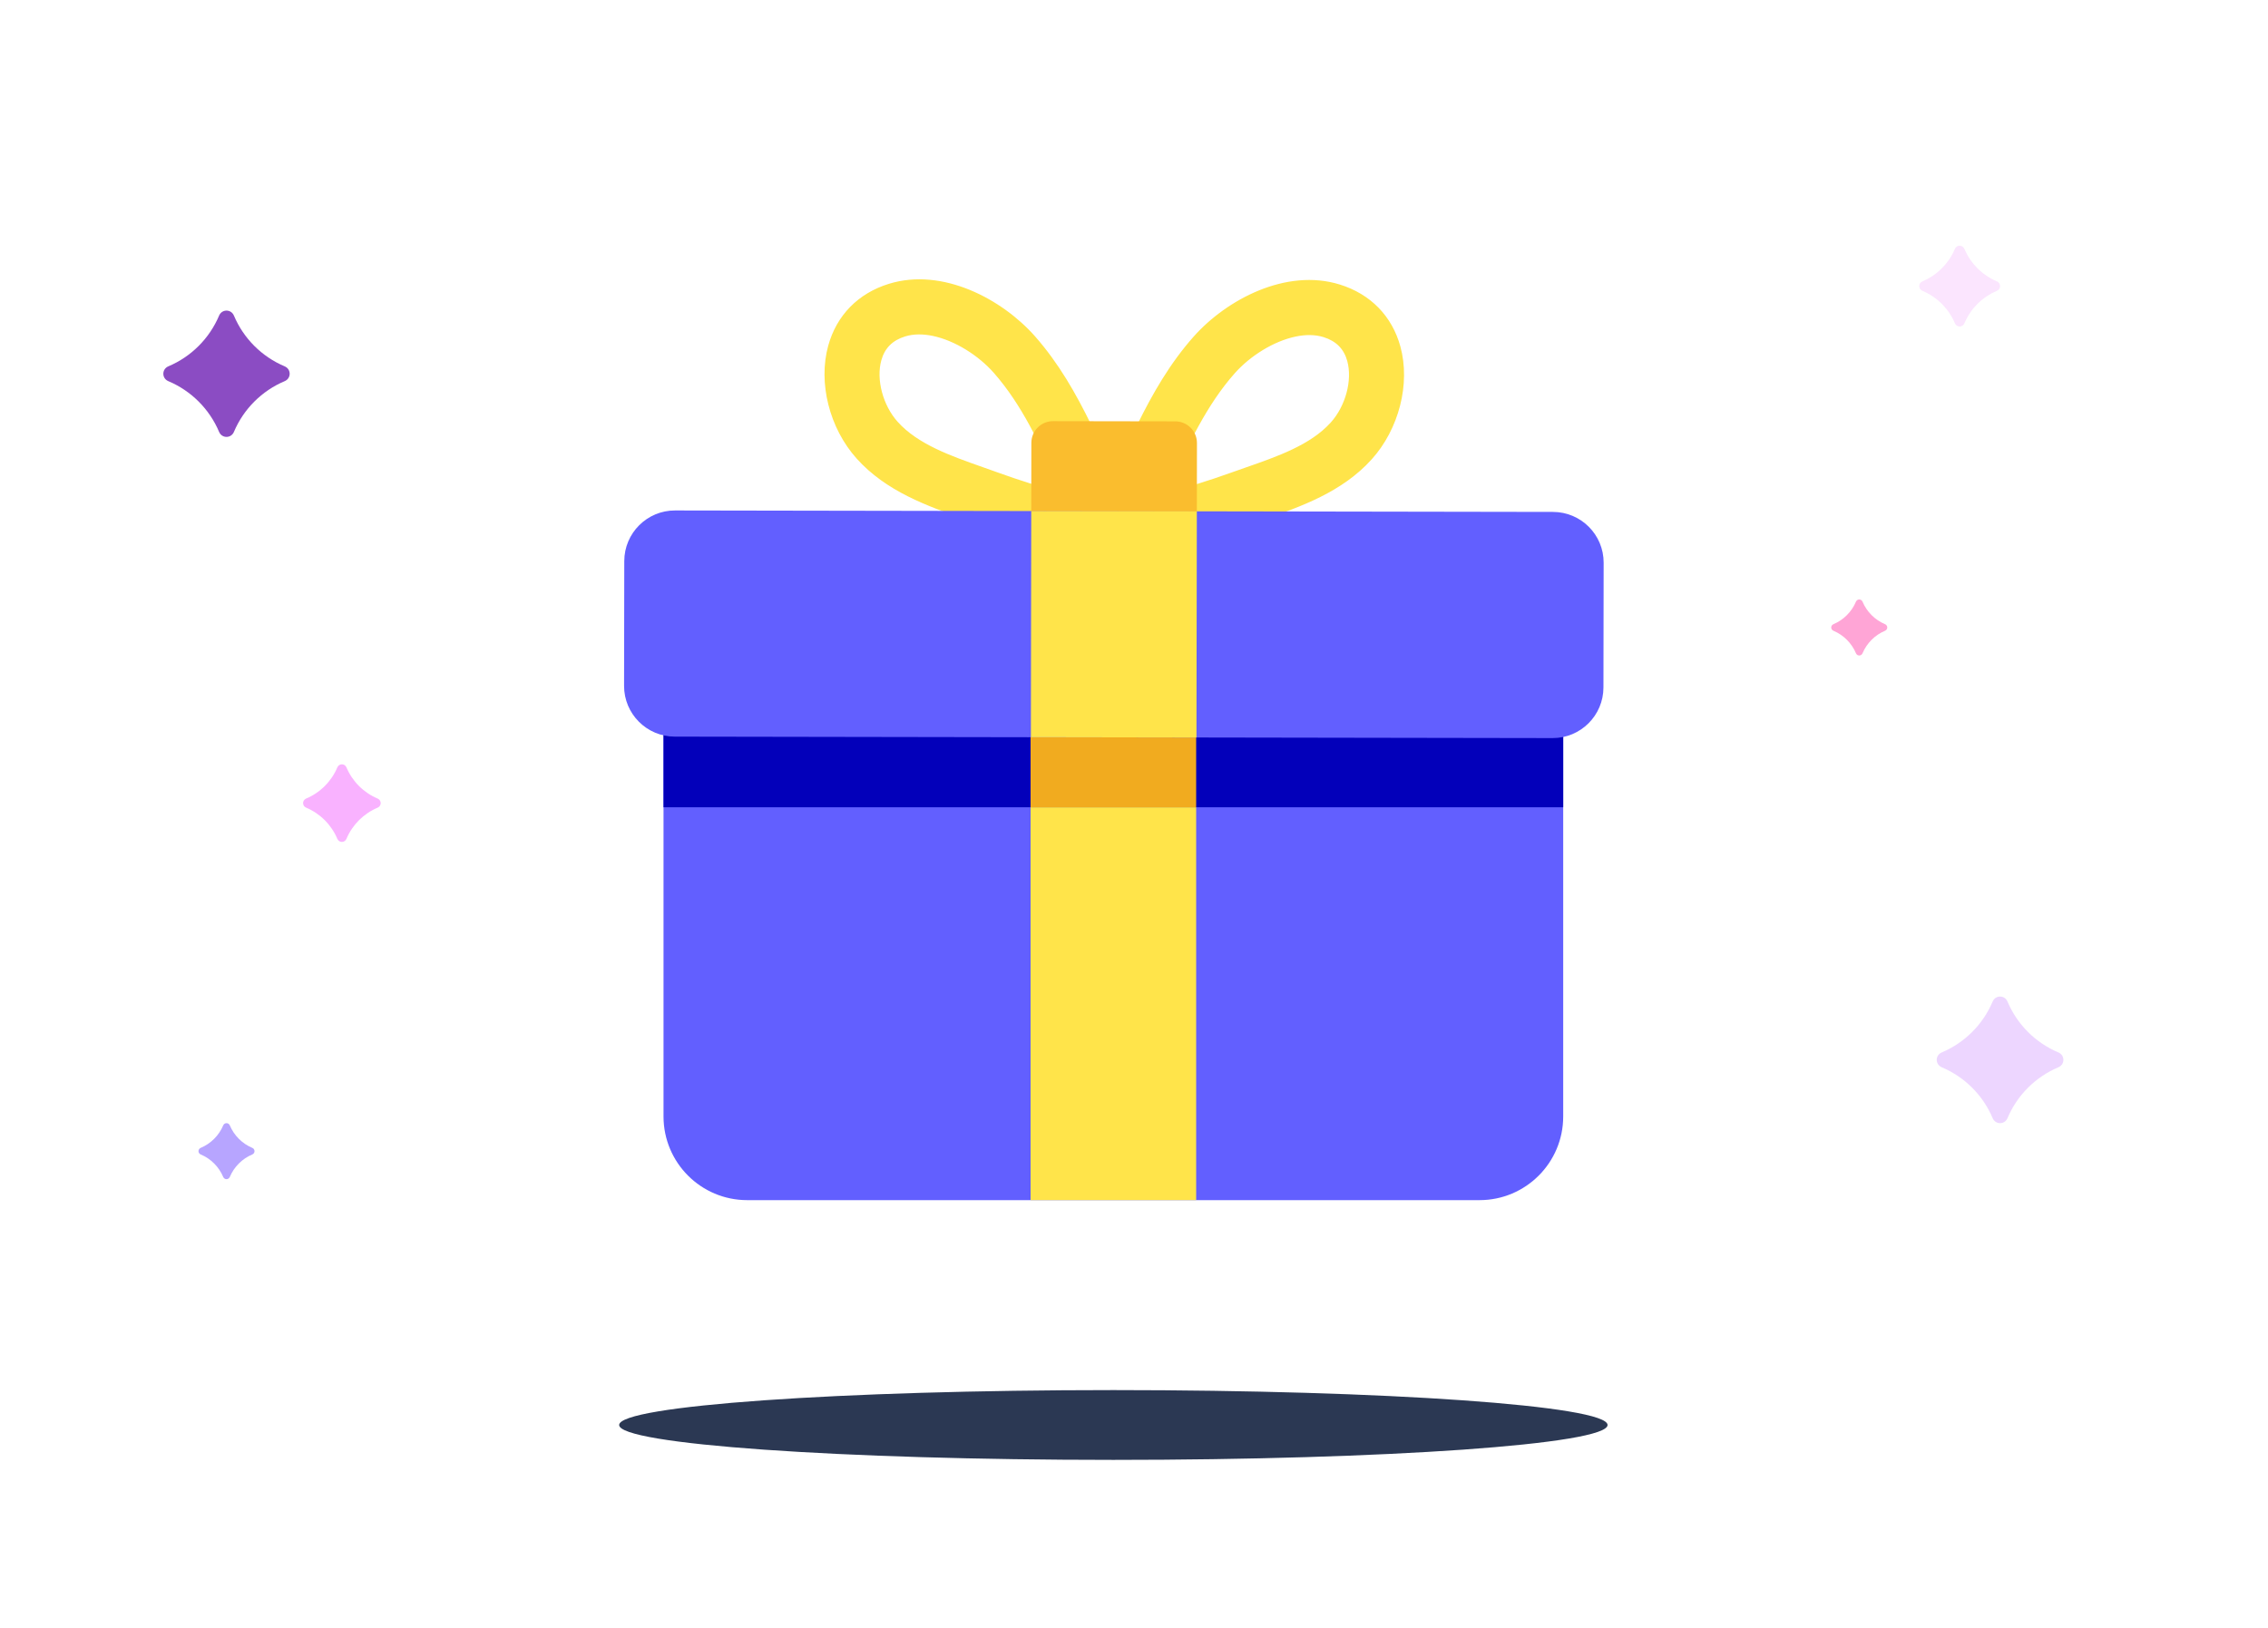 <svg width="550" height="395" viewBox="0 0 550 395" fill="none" xmlns="http://www.w3.org/2000/svg">
<g clip-path="url(#clip0_8144_6847)">
<mask id="mask0_8144_6847" style="mask-type:luminance" maskUnits="userSpaceOnUse" x="-351" y="-282" width="1281" height="721">
<path d="M929.275 -281.041H-350.725V438.959H929.275V-281.041Z" fill="white"/>
</mask>
<g mask="url(#mask0_8144_6847)">
<path d="M389.841 345.656C389.841 350.33 336.185 354.121 269.995 354.121C203.806 354.121 150.148 350.33 150.148 345.656C150.148 340.981 203.806 337.191 269.995 337.191C336.185 337.191 389.841 340.981 389.841 345.656Z" fill="#2B3853"/>
<path d="M358.784 291.115H181.207C169.995 291.115 160.906 282.026 160.906 270.814V178.211H379.084V270.814C379.084 282.026 369.996 291.115 358.784 291.115Z" fill="#625FFF"/>
<path d="M290.074 291.116H249.92V178.212H290.074V291.116Z" fill="#FFE44A"/>
<path d="M379.086 195.817H160.906V178.213H379.086V195.817Z" fill="#0300BA"/>
<path d="M290.074 195.817H249.92V178.213H290.074V195.817Z" fill="#F1AB1F"/>
<path d="M339.604 84.069C337.585 76.69 332.379 71.347 324.94 69.026C311.887 64.951 297.406 72.707 289.475 81.638C283.7 88.14 279.488 95.516 275.792 103.02C275.636 103.009 275.479 102.995 275.321 102.995L264.589 102.977C260.921 95.469 256.737 88.089 250.989 81.574C243.088 72.616 228.632 64.812 215.565 68.844C208.12 71.14 202.895 76.465 200.852 83.837C198.357 92.843 201.126 103.852 207.742 111.231C214.912 119.228 224.967 122.77 233.839 125.896C234.988 126.3 236.128 126.701 237.249 127.109C245.832 130.224 254.494 132.728 262.992 134.549L265.498 138.41L270.141 136.198L274.395 137.315L277.295 134.573C285.8 132.78 294.469 130.305 303.063 127.218C304.186 126.815 305.326 126.417 306.477 126.017C315.359 122.921 325.427 119.412 332.623 111.44C339.264 104.082 342.069 93.082 339.604 84.069ZM241.807 114.554C240.646 114.133 239.466 113.718 238.277 113.299C230.556 110.579 222.573 107.767 217.686 102.316C214.103 98.32 212.436 92.048 213.723 87.403C214.542 84.449 216.432 82.553 219.502 81.606C221.549 80.974 223.846 80.989 226.2 81.48C231.605 82.609 237.311 86.257 240.973 90.409C247.812 98.16 252.2 107.774 256.846 117.952C257.083 118.471 257.32 118.992 257.558 119.51C252.324 118.117 247.053 116.459 241.807 114.554ZM322.708 102.491C317.804 107.926 309.811 110.711 302.082 113.405C300.891 113.82 299.709 114.231 298.547 114.649C293.295 116.536 288.018 118.177 282.779 119.552C283.019 119.035 283.258 118.515 283.496 117.997C288.176 107.834 292.597 98.235 299.461 90.507C303.138 86.366 308.855 82.738 314.265 81.627C316.62 81.143 318.917 81.137 320.962 81.775C324.028 82.732 325.912 84.635 326.722 87.592C327.993 92.241 326.306 98.507 322.708 102.491Z" fill="#FFE44A"/>
<path d="M376.519 179.035L163.621 178.681C156.826 178.67 151.329 173.153 151.34 166.358L151.39 136.102C151.401 129.307 156.918 123.808 163.712 123.82L376.611 124.175C383.405 124.186 388.904 129.703 388.892 136.498L388.842 166.754C388.831 173.549 383.314 179.047 376.519 179.035Z" fill="#625FFF"/>
<path d="M290.147 178.891L249.992 178.824L250.084 123.965L290.238 124.032L290.147 178.891Z" fill="#FFE44A"/>
<path d="M285.02 102.208L255.376 102.159C252.474 102.154 250.117 104.503 250.112 107.405L250.084 123.964L290.239 124.032L290.267 107.473C290.272 104.57 287.922 102.213 285.02 102.208Z" fill="#FABD2E"/>
<g opacity="0.25">
<path d="M474.074 78.419C472.581 74.878 469.744 72.041 466.202 70.549C465.165 70.111 465.165 68.684 466.202 68.246C469.744 66.753 472.581 63.917 474.074 60.375C474.511 59.337 475.938 59.337 476.376 60.375C477.868 63.917 480.705 66.753 484.246 68.246C485.284 68.684 485.284 70.111 484.246 70.549C480.705 72.041 477.868 74.878 476.376 78.419C475.938 79.457 474.511 79.457 474.074 78.419Z" fill="#EE96FA"/>
</g>
<g opacity="0.7">
<path d="M53.129 104.76C50.796 99.225 46.362 94.792 40.827 92.459C39.204 91.776 39.204 89.543 40.827 88.86C46.362 86.527 50.796 82.094 53.129 76.558C53.813 74.936 56.044 74.936 56.728 76.558C59.061 82.094 63.494 86.527 69.029 88.86C70.651 89.543 70.651 91.776 69.029 92.459C63.494 94.792 59.061 99.225 56.728 104.76C56.044 106.382 53.813 106.382 53.129 104.76Z" fill="#5A00AA"/>
</g>
<g opacity="0.375">
<path d="M483.221 271.221C480.882 265.671 476.438 261.228 470.889 258.89C469.263 258.204 469.263 255.967 470.889 255.282C476.438 252.943 480.882 248.498 483.221 242.95C483.907 241.323 486.144 241.323 486.829 242.95C489.168 248.498 493.613 252.943 499.161 255.282C500.787 255.967 500.787 258.204 499.161 258.89C493.613 261.228 489.168 265.671 486.829 271.221C486.144 272.847 483.907 272.847 483.221 271.221Z" fill="#D093FF"/>
</g>
<g opacity="0.75">
<path d="M81.804 203.473C80.371 200.072 77.647 197.348 74.246 195.914C73.249 195.494 73.249 194.123 74.246 193.703C77.647 192.27 80.371 189.546 81.804 186.146C82.224 185.149 83.596 185.149 84.015 186.146C85.449 189.546 88.173 192.27 91.574 193.703C92.57 194.123 92.57 195.494 91.574 195.914C88.173 197.348 85.449 200.072 84.015 203.473C83.596 204.469 82.224 204.469 81.804 203.473Z" fill="#F798FF"/>
</g>
<g opacity="0.499">
<path d="M54.131 285.489C53.096 283.034 51.13 281.067 48.674 280.033C47.955 279.729 47.955 278.74 48.674 278.436C51.13 277.402 53.096 275.435 54.131 272.98C54.434 272.261 55.424 272.261 55.728 272.98C56.762 275.435 58.727 277.402 61.182 278.436C61.902 278.74 61.902 279.729 61.182 280.033C58.727 281.067 56.762 283.034 55.728 285.489C55.424 286.208 54.434 286.208 54.131 285.489Z" fill="#6F4AFF"/>
<path d="M450.077 158.459C449.042 156.004 447.075 154.037 444.62 153.003C443.9 152.699 443.9 151.711 444.62 151.407C447.075 150.373 449.042 148.406 450.077 145.951C450.38 145.232 451.369 145.232 451.672 145.951C452.707 148.406 454.673 150.373 457.128 151.407C457.847 151.711 457.847 152.699 457.128 153.003C454.673 154.037 452.707 156.004 451.672 158.459C451.369 159.178 450.38 159.178 450.077 158.459Z" fill="#FF4AAC"/>
</g>
</g>
</g>
<defs>
<clipPath id="clip0_8144_6847">
<rect width="550" height="395" fill="white"/>
</clipPath>
</defs>
</svg>
